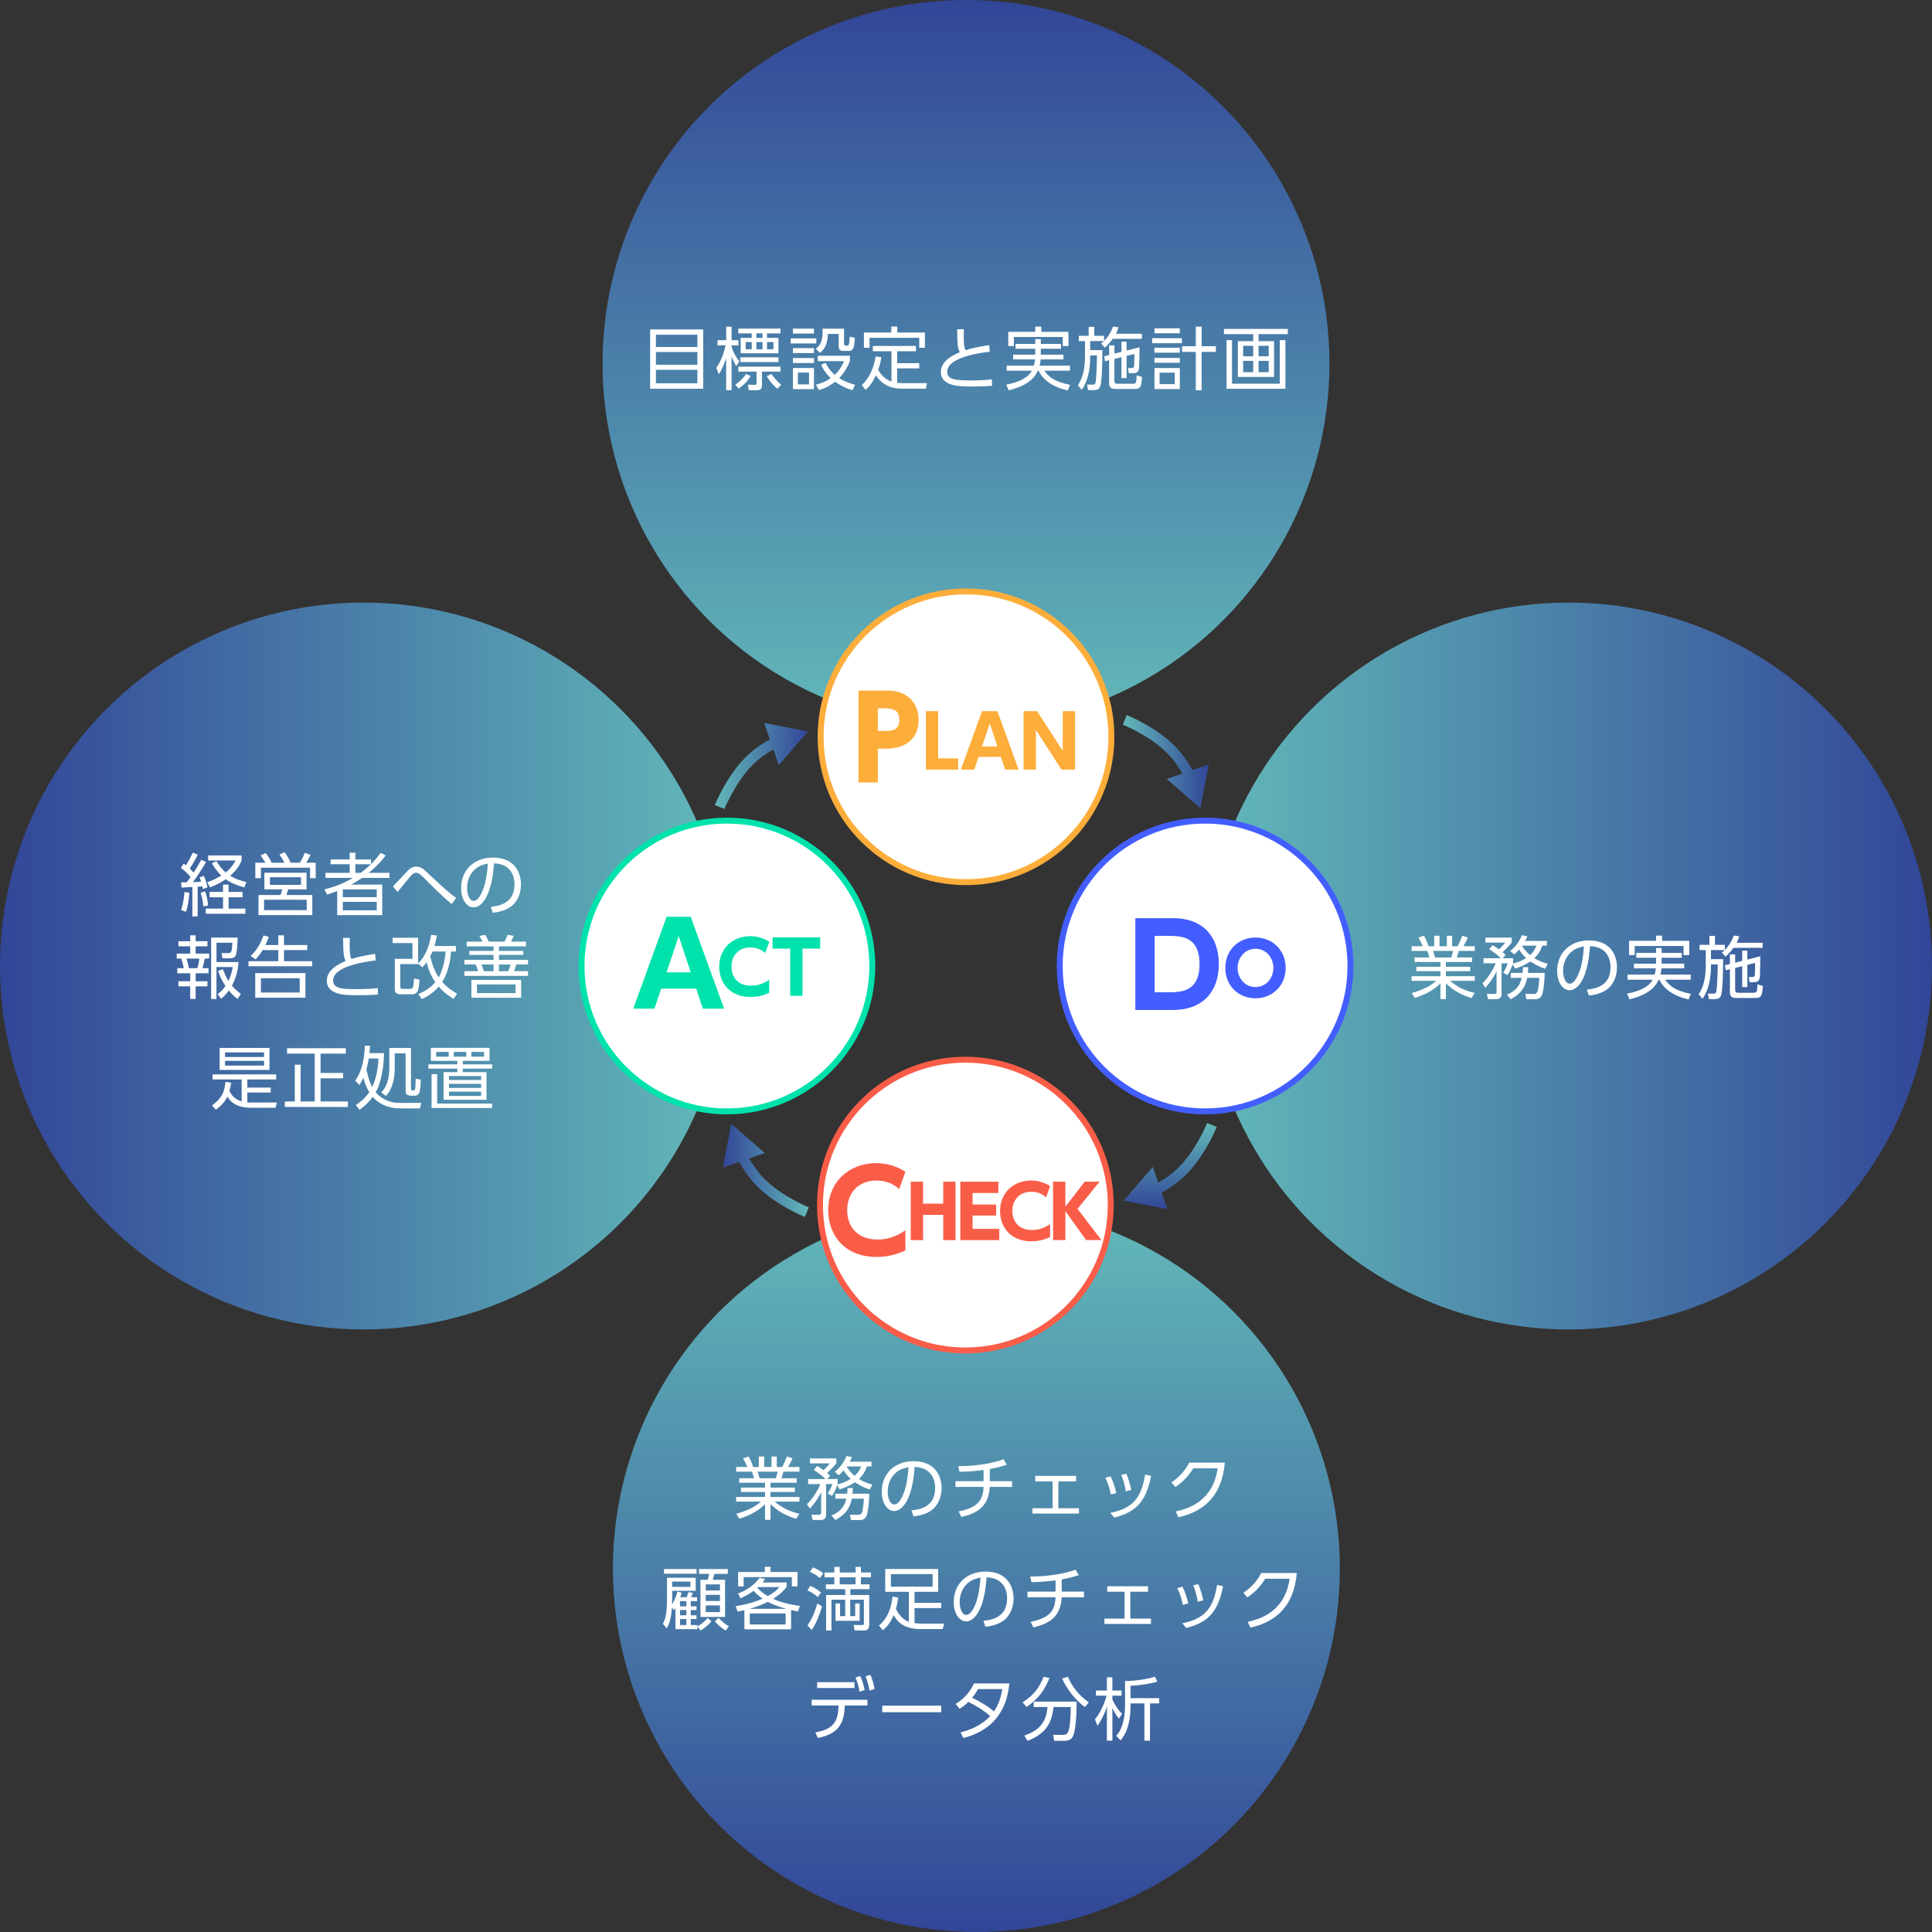 <?xml version="1.0" encoding="UTF-8"?><svg id="_レイヤー_2" xmlns="http://www.w3.org/2000/svg" xmlns:xlink="http://www.w3.org/1999/xlink" viewBox="0 0 930.24 930.24"><rect x="0" y="0" width="930.24" height="930.24" fill="#333333" stroke="none"/><defs><style>.cls-1{fill:url(#_名称未設定グラデーション_13-7);}.cls-1,.cls-2,.cls-3,.cls-4,.cls-5,.cls-6,.cls-7,.cls-8,.cls-9,.cls-10,.cls-11,.cls-12,.cls-13{stroke-width:0px;}.cls-14{stroke:#f95d48;stroke-width:2.86px;}.cls-14,.cls-15,.cls-4,.cls-16,.cls-17{fill:#fff;}.cls-14,.cls-15,.cls-16,.cls-17{stroke-miterlimit:10;}.cls-2{fill:url(#_名称未設定グラデーション_13);}.cls-3{fill:#fcad3a;}.cls-15{stroke:#fcad3a;}.cls-15,.cls-17{stroke-width:2.86px;}.cls-16{stroke:#00e2ac;stroke-width:2.86px;}.cls-5{fill:url(#_名称未設定グラデーション_14);}.cls-6{fill:url(#_名称未設定グラデーション_13-5);}.cls-17{stroke:#435eff;}.cls-7{fill:url(#_名称未設定グラデーション_13-2);}.cls-8{fill:url(#_名称未設定グラデーション_13-3);}.cls-9{fill:#435eff;}.cls-10{fill:url(#_名称未設定グラデーション_13-4);}.cls-11{fill:url(#_名称未設定グラデーション_13-6);}.cls-12{fill:#f95d48;}.cls-13{fill:#00e2ac;}</style><linearGradient id="_名称未設定グラデーション_13" x1="465.12" y1="350" x2="465.12" y2="0" gradientUnits="userSpaceOnUse"><stop offset="0" stop-color="#62b9b9"/><stop offset="1" stop-color="#324698"/></linearGradient><linearGradient id="_名称未設定グラデーション_13-2" x1="580.24" y1="465.12" x2="930.24" y2="465.12" xlink:href="#_名称未設定グラデーション_13"/><linearGradient id="_名称未設定グラデーション_14" x1="350" y1="465.12" x2="0" y2="465.12" gradientUnits="userSpaceOnUse"><stop offset="0" stop-color="#62b9b9"/><stop offset="1" stop-color="#324698"/></linearGradient><linearGradient id="_名称未設定グラデーション_13-3" x1="470.12" y1="580.24" x2="470.12" y2="930.24" xlink:href="#_名称未設定グラデーション_13"/><linearGradient id="_名称未設定グラデーション_13-4" x1="563.44" y1="540.73" x2="563.44" y2="582.13" xlink:href="#_名称未設定グラデーション_13"/><linearGradient id="_名称未設定グラデーション_13-5" x1="540.64" y1="366.7" x2="582.04" y2="366.7" xlink:href="#_名称未設定グラデーション_13"/><linearGradient id="_名称未設定グラデーション_13-6" x1="389.41" y1="563.54" x2="348.01" y2="563.54" xlink:href="#_名称未設定グラデーション_13"/><linearGradient id="_名称未設定グラデーション_13-7" x1="344.18" y1="368.81" x2="389.03" y2="368.81" xlink:href="#_名称未設定グラデーション_13"/></defs><circle class="cls-2" cx="465.12" cy="175" r="175"/><circle class="cls-7" cx="755.24" cy="465.12" r="175"/><circle class="cls-5" cx="175" cy="465.12" r="175"/><circle class="cls-8" cx="470.12" cy="755.24" r="175"/><circle class="cls-15" cx="465.12" cy="354.76" r="70"/><circle class="cls-14" cx="464.82" cy="580.24" r="70"/><circle class="cls-17" cx="580.24" cy="465.12" r="70"/><circle class="cls-16" cx="350" cy="465.12" r="70"/><path class="cls-10" d="m585.87,542.6l-4.64-1.86c-.05.13-5.26,12.92-13.64,21.3-3.15,3.15-6.67,5.56-9.91,7.37l-2.61-7.55-14.06,16.21,21.07,4.07-2.74-7.92c3.78-2.04,7.99-4.85,11.78-8.65,9.12-9.12,14.52-22.41,14.74-22.97Z"/><path class="cls-6" d="m574.12,370.8c-2.04-3.78-4.85-7.99-8.65-11.78-9.12-9.12-22.41-14.52-22.97-14.74l-1.86,4.64c.13.05,12.9,5.24,21.3,13.64,3.15,3.15,5.56,6.67,7.37,9.91l-7.55,2.61,16.21,14.06,4.07-21.07-7.92,2.74Z"/><path class="cls-11" d="m360.74,557.78l7.55-2.61-16.21-14.06-4.07,21.06,7.92-2.74c2.04,3.78,4.85,7.99,8.65,11.78,9.12,9.12,22.41,14.52,22.97,14.74l1.86-4.64c-.13-.05-12.9-5.24-21.3-13.64-3.15-3.15-5.56-6.67-7.37-9.9Z"/><path class="cls-1" d="m362.46,368.21c3.15-3.15,6.67-5.56,9.91-7.37l2.61,7.55,14.06-16.21-21.07-4.07,2.74,7.92c-3.78,2.04-7.99,4.85-11.78,8.65-9.12,9.12-14.52,22.41-14.74,22.97l4.64,1.86c.05-.13,5.26-12.92,13.64-21.3Z"/><path class="cls-3" d="m427.57,332.53c8.91,0,14.74,5.61,14.74,14.19s-5.94,13.75-15.56,13.75h-4.07v16.28h-9.29v-44.21h14.19Zm-1.87,19.41c3.3,0,7.31,0,7.31-5.33,0-4.73-2.8-5.55-7.31-5.55h-3.02v10.89h3.02Z"/><path class="cls-3" d="m451.71,342.42v22.72h9.63v5.43h-15.54v-28.14h5.92Z"/><path class="cls-3" d="m471.17,364.44l-2.03,6.13h-6.51l10.22-28.14h7.39l10.22,28.14h-6.51l-2.03-6.13h-10.75Zm9.07-5.01l-3.67-11.1-3.71,11.1h7.39Z"/><path class="cls-3" d="m499.38,342.42l12.32,19.15v-19.15h5.92v28.14h-6.54l-12.32-19.15v19.15h-5.92v-28.14h6.55Z"/><path class="cls-9" d="m546.66,442.09h18.09c15.95,0,22.11,10.45,22.11,22.11s-6.21,22.11-22.38,22.11h-17.82v-44.21Zm9.29,35.69h5.99c6.49,0,15.62,0,15.62-13.58s-9.18-13.58-15.34-13.58h-6.27v27.17Z"/><path class="cls-9" d="m604.51,451.41c8.02,0,14.53,5.92,14.53,14.63s-6.55,14.63-14.53,14.63-14.53-5.81-14.53-14.63,6.58-14.63,14.53-14.63Zm0,23.84c5.32,0,8.61-4.52,8.61-9.21s-3.29-9.21-8.61-9.21-8.61,4.52-8.61,9.21,3.29,9.21,8.61,9.21Z"/><path class="cls-12" d="m435.92,602.06c-4.48,2.16-8.96,3.13-13.93,3.13-15.66,0-23.22-10.85-23.22-22.52,0-13.82,10.26-22.63,23.17-22.63,4.97,0,9.83,1.46,13.99,4.16l-2.97,8.32c-1.24-1.08-4.64-4.1-10.96-4.1-9.13,0-14.09,6.43-14.09,14.2s4.64,14.2,14.69,14.2c6.75,0,11.23-3.02,13.34-4.43v9.67Z"/><path class="cls-12" d="m454.15,579.54v-10.57h5.92v28.14h-5.92v-12.15h-9.7v12.15h-5.92v-28.14h5.92v10.57h9.7Z"/><path class="cls-12" d="m479.63,579.96v5.29h-11.34v6.44h12.85v5.43h-18.76v-28.14h18.31v5.43h-12.39v5.57h11.34Z"/><path class="cls-12" d="m505.6,595.64c-2.91,1.4-5.81,2.03-9.03,2.03-10.15,0-15.05-7.04-15.05-14.6,0-8.96,6.65-14.67,15.02-14.67,3.22,0,6.37.95,9.07,2.7l-1.92,5.39c-.81-.7-3.01-2.66-7.11-2.66-5.92,0-9.14,4.17-9.14,9.21s3.01,9.21,9.52,9.21c4.38,0,7.28-1.96,8.65-2.87v6.27Z"/><path class="cls-12" d="m512.98,581l9.31-12.04h7.14l-10.61,13.09,11.52,15.05h-7.39l-9.98-13.97v13.97h-5.92v-28.14h5.92v12.04Z"/><path class="cls-13" d="m318.33,476.03l-3.19,9.62h-10.23l16.06-44.21h11.6l16.06,44.21h-10.23l-3.19-9.62h-16.88Zm14.24-7.86l-5.77-17.43-5.83,17.43h11.6Z"/><path class="cls-13" d="m370.37,478c-2.91,1.4-5.81,2.03-9.03,2.03-10.15,0-15.05-7.04-15.05-14.6,0-8.96,6.65-14.67,15.02-14.67,3.22,0,6.37.95,9.07,2.7l-1.93,5.39c-.8-.7-3.01-2.66-7.11-2.66-5.92,0-9.14,4.17-9.14,9.21s3.01,9.21,9.52,9.21c4.38,0,7.28-1.96,8.65-2.87v6.27Z"/><path class="cls-13" d="m386.4,479.47h-5.92v-22.72h-8.51v-5.43h22.93v5.43h-8.51v22.72Z"/><path class="cls-4" d="m338.59,158.62v28.55h-25.55v-28.55h25.55Zm-22.77,8.45h19.97v-5.91h-19.97v5.91Zm0,2.41v6.14h19.97v-6.14h-19.97Zm0,8.58v6.5h19.97v-6.5h-19.97Z"/><path class="cls-4" d="m354.53,176.24c-.76-1.19-1.39-2.31-2.28-4.65v16.3h-2.61v-15.51c-1.35,4.32-2.61,6.37-3.53,7.82l-1.22-3.07c2.24-3.23,3.66-6.96,4.46-10.86h-3.86v-2.48h4.16v-6.5h2.61v6.5h3.3v2.48h-3.3v.83c1.52,4.26,3.04,6.01,3.73,6.8l-1.45,2.34Zm-.5,8.98c2.34-1.55,4.29-3.6,5.18-5.18l2.18,1.02c-1.52,2.71-3.86,4.79-5.71,6.04l-1.65-1.88Zm21.78-27v2.31h-6.5v2.15h5.51v7.43h-18.19v-7.43h5.31v-2.15h-6.47v-2.31h20.33Zm0,18.32v2.38h-8.94v6.7c0,.59,0,2.28-2.28,2.28h-4.09l-.36-2.67,3.27.07c.86.03.86-.56.86-.83v-5.54h-8.78v-2.38h20.33Zm-.99-4.49v2.28h-18.32v-2.28h18.32Zm-12.87-7.36h-2.9v3.47h2.9v-3.47Zm5.18-4.16h-2.94v2.15h2.94v-2.15Zm0,4.16h-2.94v3.47h2.94v-3.47Zm4.32,15.35c.86,1.29,2.67,3.63,4.72,5.25l-1.85,1.88c-2.81-2.21-4.62-5.18-5.15-6.04l2.28-1.09Zm.96-15.35h-3.1v3.47h3.1v-3.47Z"/><path class="cls-4" d="m393.04,162.94v2.41h-12.34v-2.41h12.34Zm-1.12-4.69v2.34h-10.13v-2.34h10.13Zm0,9.37v2.38h-10.13v-2.38h10.13Zm0,4.79v2.38h-10.13v-2.38h10.13Zm0,4.79v10.17h-10.13v-10.17h10.13Zm-2.38,2.21h-5.38v5.68h5.38v-5.68Zm16.87-21.16v7.29c0,.36,0,.86.79.86h.79c.63,0,.73-.5.79-.79.03-.13.23-1.09.33-3.53l2.47.59c-.23,5.02-.86,6.3-2.9,6.3h-2.64c-.5,0-2.21,0-2.21-2.11v-6.07h-5.21c-.23,4.22-.92,6.83-3.86,9.11l-1.98-2.01c2.51-1.62,3.3-4.46,3.3-8.15,0-.59-.03-1.02-.03-1.48h10.36Zm4.06,29.64c-3.93-1.16-6.73-2.9-8.38-4.06-3.4,2.67-6.21,3.53-7.82,3.96l-1.39-2.57c1.58-.4,4.26-1.12,7.1-3.14-2.87-2.74-3.96-4.95-4.62-6.47l2.21-.92c.53,1.12,1.62,3.4,4.39,5.81,1.78-1.78,3.13-3.5,4.39-6.6h-12.61v-2.61h15.48v2.57c-.83,2.05-2.24,5.21-5.15,8.19,1.62,1.06,4.22,2.34,7.62,3.23l-1.22,2.61Z"/><path class="cls-4" d="m429.24,169.14h-8.98v-2.57h20.76v2.57h-9.04v5.71h10.63v2.51h-10.63v6.96c.82.1,1.78.17,2.67.17h11.68l-.53,2.64h-11.78c-7.86,0-11.06-4.62-12.31-6.4-1.45,3.07-2.64,4.95-4.95,7l-1.82-2.34c3.47-3.04,5.74-8.09,6.7-13.8l2.71.4c-.36,2.51-.79,4.03-1.52,6.11,1.42,2.51,3.63,4.69,6.4,5.61v-14.55Zm2.81-11.92v2.87h13.3v7.36h-2.74v-4.79h-23.93v4.79h-2.71v-7.36h13.2v-2.87h2.87Z"/><path class="cls-4" d="m476.57,169.34c-2.67.3-20.5,2.31-20.5,9.64,0,3.83,4.03,4.19,11.12,4.19,5.45,0,8.51-.3,10.4-.5l.07,3.1c-2.15.13-5.05.33-9.8.33-5.71,0-14.85,0-14.85-7.03,0-5.64,6.8-8.48,9.11-9.47-1.09-2.15-1.16-4.06-1.25-11.09h3.23c-.03.89-.07,1.82-.07,3.43,0,3.5.17,5.25.86,6.67,3.56-1.09,6.27-1.62,11.39-2.44l.3,3.17Z"/><path class="cls-4" d="m488.97,167.92v-2.34h9.5v-2.34h2.67v2.34h9.7v2.34h-9.7v2.84h10.89v2.28h-10.96c-.17,1.62-.33,2.38-.5,3h14.59v2.44h-12.28c1.72,2.57,4.42,5.28,12.31,6.8l-1.06,2.74c-7.59-1.78-11.95-5.18-14.09-9.54h-.33c-.99,2.18-3.37,6.9-14.03,9.44l-1.19-2.71c6.47-1.29,10.5-3.37,12.34-6.73h-12.11v-2.44h13.07c.46-1.68.53-2.57.56-3h-10.53v-2.28h10.63v-2.84h-9.5Zm12.41-10.66v2.51h13.07v6.86h-2.74v-4.36h-23.53v4.36h-2.71v-6.86h13v-2.51h2.9Z"/><path class="cls-4" d="m538.54,157.56c-.26.86-.56,1.85-1.25,3.14h12.51v2.44h-14.03c-1.68,2.38-3.07,3.53-3.89,4.26l-1.68-2.05c.59-.46.79-.59,1.35-1.12h-6.63v4.36h5.88c-.07,8.28-.26,15.78-1.16,17.79-.33.73-.89,1.45-3.17,1.45h-2.54l-.5-2.64h2.61c.59,0,1.12,0,1.42-.89.4-1.25.69-8.91.73-13.17h-3.27v.63c0,6.24-1.09,11.65-4.06,15.94l-1.88-2.18c1.22-1.95,3.43-5.45,3.43-13.8v-7.49h-2.97v-2.54h4.75v-4.32h2.67v4.32h4.75v2.48c.3-.3,2.81-2.71,4.32-6.96l2.61.36Zm1.42,11.85v-4.92h2.48v4.29l6.24-1.58c-.1,8.88-.1,9.84-.4,10.86-.26.89-.79,1.62-2.77,1.62h-2.01l-.36-2.51,1.85.03c.56,0,.99-.13,1.09-1.19.1-.83.1-4.06.1-5.58l-3.73.92v10.69h-2.48v-10.07l-3.4.86v10.33c0,1.45.5,1.62,1.65,1.62h7c1.55,0,2.05,0,2.05-4.06l2.61.76c-.26,4.62-.66,5.81-3.53,5.81h-9.14c-1.68,0-3.17-.4-3.17-2.64v-11.22l-1.98.5-.43-2.38,2.41-.63v-4.65h2.54v3.99l3.4-.86Z"/><path class="cls-4" d="m569.06,162.84v2.41h-14.32v-2.41h14.32Zm-.99-4.75v2.38h-12.21v-2.38h12.21Zm-.03,9.34v2.38h-12.18v-2.38h12.18Zm.03,4.92v2.31h-12.21v-2.31h12.21Zm0,4.85v10.13h-12.21v-10.13h12.21Zm-2.44,2.24h-7.29v5.51h7.29v-5.51Zm10.13,8.48v-18.48h-6.6v-2.74h6.6v-9.44h2.81v9.44h6.87v2.74h-6.87v18.48h-2.81Z"/><path class="cls-4" d="m620.08,160.89h-14.09v3.37h7.46v17.23h-17.43v-17.23h7.39v-3.37h-14.09v-2.51h30.76v2.51Zm-26.87,2.9v20.96h23v-20.96h2.71v23.4h-28.35v-23.4h2.64Zm10.2,2.71h-4.85v5.05h4.85v-5.05Zm0,7.26h-4.85v5.45h4.85v-5.45Zm7.46-7.26h-4.88v5.05h4.88v-5.05Zm0,7.26h-4.88v5.45h4.88v-5.45Z"/><path class="cls-4" d="m383.3,731.34c-6.57-2.21-9.24-4.26-12.31-7.1v7.56h-2.64v-7.53c-3.76,3.73-8.12,5.58-12.34,7l-1.48-2.38c6.3-1.85,9.08-3.53,11.85-5.87h-11.92v-2.25h13.9v-2.41h-11.58v-2.11h11.58v-2.31h-12.44v-2.18h7.1c-.13-.59-.46-1.91-.96-3.17h-7.59v-2.24h5.38c-.63-1.52-.83-1.88-2.08-4.19l2.67-.89c1.06,1.92,1.58,3.17,2.18,5.08h2.74v-5.05h2.58v5.05h3.53v-5.05h2.54v5.05h2.64c.3-.53,1.42-2.74,2.21-5.08l2.71.89c-.59,1.52-1.25,2.64-2.15,4.19h5.51v2.24h-7.69c-.43,1.49-.46,1.62-.99,3.17h7.36v2.18h-12.61v2.31h11.72v2.11h-11.72v2.41h13.93v2.25h-11.92c3.93,3.27,7.33,4.75,11.88,5.84l-1.58,2.47Zm-9.77-19.57c.36-.96.59-1.72.92-3.17h-9.64c.26.92.76,2.48.96,3.17h7.76Z"/><path class="cls-4" d="m401.91,708.64c2.97-2.15,5.05-5.78,5.61-7.56l2.67.43c-.23.66-.4,1.09-1.02,2.28h10.43v2.28h-2.21c-.4,1.22-1.16,3.5-3.8,6.07,2.71,1.65,4.98,2.28,6.44,2.64l-1.22,2.44c-1.82-.63-4.29-1.58-7.2-3.53-2.87,1.95-5.61,2.9-7.33,3.43l-1.19-2.01c-.07.23-.86,2.74-2.44,5.15l-2.11-1.19c.76-1.19,1.62-2.54,2.18-4.49h-2.94v14.75c0,1.78-.99,2.54-2.74,2.54h-3.76l-.59-2.57,3.56.03c.46,0,1.12-.07,1.12-.92v-9.97c-2.08,4.26-4.52,6.96-5.41,7.95l-1.42-2.18c2.81-2.51,5.41-7,6.44-9.64h-5.88v-2.44h8.35c-1.95-1.88-3.43-2.94-5.64-4.36l1.62-1.91c.92.5,1.45.76,3.1,2.01.56-.56,2.05-1.88,2.97-3.27h-9.51v-2.38h12.67v2.34c-1.29,1.82-4.03,4.32-4.39,4.65.79.69,1.06.99,1.42,1.42l-1.42,1.49h5.05v2.24c-.07.2-.1.3-.13.36,1.88-.46,3.99-1.12,6.37-2.67-1.85-1.75-2.84-3.27-3.37-4.09-1.22,1.42-1.68,1.82-2.38,2.34l-1.91-1.68Zm16.63,10.56c0,4.39-.69,9.41-1.35,10.73-.56,1.09-1.19,1.95-3.27,1.95h-4.16l-.56-2.57,3.99.03c1.09,0,1.52-.3,1.88-1.22.59-1.42.83-5.71.86-6.53h-5.81c-.73,4.09-2.74,7.59-7.92,10.3l-1.85-2.18c4.95-2.05,6.4-5.08,7.16-8.12h-5.31v-2.38h5.71c.13-.99.13-1.82.17-2.74h2.54c-.03,1.25-.07,1.88-.17,2.74h8.09Zm-10.83-13.14l-.07.1c.46.76,1.55,2.51,3.89,4.46,1.98-1.82,2.67-3.6,3.04-4.55h-6.87Z"/><path class="cls-4" d="m438.84,727.25c3.4-.36,11.42-1.32,11.42-10.76,0-2.61-.79-9.87-9.87-10.17-.3,3.83-.96,11.95-4.36,17.39-1.95,3.07-4.06,3.83-5.54,3.83-3.23,0-5.94-3.83-5.94-9.27,0-8.98,6.54-14.72,15.25-14.72,10.69,0,13.57,7.39,13.57,12.97,0,3.93-1.42,7.82-4.42,10.33-2.14,1.78-5.45,2.9-9.11,3.27l-.99-2.87Zm-6.83-18.68c-3.07,2.24-4.59,5.94-4.59,9.77,0,2.25.83,6.04,3.17,6.04,1.39,0,2.38-1.22,3.24-2.67,2.77-4.75,3.3-11.45,3.63-15.25-1.95.36-3.76.86-5.45,2.11Z"/><path class="cls-4" d="m476.56,713.19h10.73v2.74h-10.76c-.43,9.87-6.63,12.84-13.63,14.49l-1.32-2.67c9.7-1.98,11.72-5.78,12.01-11.82h-13.53v-2.74h13.53v-5.41c-3.83.53-7.72.83-11.62.86l-.56-2.71c7.29,0,15.58-.99,21.82-3.3l1.55,2.67c-1.68.5-4.92,1.45-8.22,2.01v5.88Z"/><path class="cls-4" d="m509.59,726.2h9.93v2.57h-22.41v-2.57h9.7v-12.94h-8.35v-2.64h19.67v2.64h-8.55v12.94Z"/><path class="cls-4" d="m534.84,719.56c-.53-3.17-1.48-5.64-2.64-8.05l2.48-.69c1.58,3.04,2.38,6.21,2.8,8.09l-2.64.66Zm-.2,8.88c10.23-2.11,14.85-6.6,16.73-18.45l2.87.59c-2.18,11.29-6.4,17.39-17.76,20.1l-1.85-2.25Zm7.43-10.4c-.46-2.71-1.12-5.38-2.18-7.89l2.44-.56c.96,2.18,1.95,5.68,2.38,7.82l-2.64.63Z"/><path class="cls-4" d="m566.12,727.75c6.63-1.45,17.96-5.28,20.17-20.76h-11.72c-2.18,3.43-4.65,6.34-8.65,9.01l-1.88-2.24c3.17-2.15,6.3-5.05,8.55-9.51h17.16c-1.45,16.73-10.79,23.7-22.38,26.3l-1.25-2.8Z"/><path class="cls-4" d="m330.6,769.05c.2-.43.26-.56.89-2.44l2.15.36c-.13.36-.69,1.65-.89,2.08h2.91v1.88h-3.07v2.51h2.77v1.78h-2.77v2.54h2.77v1.78h-2.77v2.9h3.17v.69c2.18-1.29,3.33-2.21,4.98-4.06l1.82,1.55c-1.45,1.75-3.24,3.27-5.21,4.46l-1.58-1.91v1.25h-10.56v-10.26c-.3.53-.43.66-.79,1.16l-.89-1.39c-.43,4.88-.83,7.16-2.51,10.13l-1.82-2.21c.79-1.62,1.95-3.86,1.95-12.11v-10.07h13.83v6.27h-11.32v3.96c0,1.19-.03,1.72-.07,2.61.4-.63,1.72-2.84,2.61-6.24l1.98.63c-.17.76-.26,1.06-.63,2.15h3.07Zm4.79-13.57v2.24h-15.68v-2.24h15.68Zm-2.94,6.04h-8.81v2.54h8.81v-2.54Zm-1.98,9.41h-3.04v2.51h3.04v-2.51Zm0,4.29h-3.04v2.54h3.04v-2.54Zm0,4.32h-3.04v2.9h3.04v-2.9Zm19.97-24.06v2.34h-6.44c-.23.89-.53,1.91-.83,2.84h5.94v17.89h-11.85v-17.89h3.5c.36-1.02.66-2.44.73-2.84h-4.92v-2.34h13.86Zm-3.79,7.39h-6.83v2.94h6.83v-2.94Zm0,5.05h-6.83v2.94h6.83v-2.94Zm0,5.08h-6.83v3.23h6.83v-3.23Zm-.66,6.01c1.75,1.88,3.1,2.97,4.95,3.99l-1.52,2.11c-1.55-.96-3.2-2.11-5.25-4.42l1.82-1.68Z"/><path class="cls-4" d="m354.23,773.34c7.03-1.06,10.99-2.77,12.97-3.6-1.22-.83-2.08-1.45-4.42-3.76-1.55,1.16-3,2.15-6.24,3.6l-1.16-2.31c3.04-1.22,7.16-3.23,10.33-7.56l2.67.59c-.49.69-.73,1.02-1.25,1.65h11.65v2.05c-.79,1.09-2.47,3.3-6.57,5.81,4.09,1.85,8.48,2.84,12.94,3.4l-.92,2.71c-1.12-.2-1.58-.3-3.33-.69v9.27h-22.48v-9.21c-.92.23-1.49.33-3.27.69l-.92-2.64Zm16.77-18.94v2.51h13v6.93h-2.74v-4.46h-23.2v4.46h-2.67v-6.93h12.87v-2.51h2.74Zm7.59,20.23c-1.12-.3-5.58-1.55-8.91-3.37-3.5,1.82-7.26,2.94-8.78,3.37h17.69Zm-.33,2.24h-17.23v5.28h17.23v-5.28Zm-13.27-12.71c-.07.07-.3.26-.43.36,2.38,2.41,4.46,3.6,5.12,3.99,3.3-1.85,4.46-3,5.61-4.36h-10.3Z"/><path class="cls-4" d="m393.76,768.98c-1.72-1.52-3.04-2.34-5.02-3.23l1.42-2.18c1.75.73,3.13,1.52,5.15,3.2l-1.55,2.21Zm-4.95,13.63c2.47-3.53,3.83-7.49,4.75-10.56l2.28,1.42c-1.22,3.96-2.71,7.89-4.98,11.35l-2.05-2.21Zm5.97-22.77c-1.82-1.55-3.17-2.31-4.85-3l1.52-2.15c1.58.63,2.97,1.35,4.98,2.81l-1.65,2.34Zm23.73,22.81c0,1.68-1.02,2.41-2.58,2.41h-4.42l-.5-2.64,3.93.03c.83,0,1.02-.1,1.02-.83v-11.39h-6.57v7.92h2.38v-6.11h2.15v8.38h-11.62v-8.38h2.18v6.11h2.48v-7.92h-6.63v14.82h-2.57v-17.06h9.21v-2.81h-9.31v-2.34h4.06v-3.37h-4.72v-2.34h4.72v-2.67h2.61v2.67h7.62v-2.67h2.58v2.67h4.82v2.34h-4.82v3.37h4.16v2.34h-9.27v2.81h9.11v14.65Zm-6.57-23.17h-7.62v3.37h7.62v-3.37Z"/><path class="cls-4" d="m454.62,781.75l-.73,2.64h-10.76c-8.38,0-11.25-3.93-12.84-6.7-1.78,4.39-4.19,6.4-5.25,7.26l-1.82-2.28c2.11-1.82,5.48-5.12,6.54-13.9l2.67.4c-.13,1.45-.36,3.17-1.06,5.45.46.96,2.41,4.95,6.24,6.24v-14.42h-11.39v-10.99h25.51v10.99h-11.39v5.31h12.87v2.54h-12.87v7.2c.63.1,1.81.26,3.1.26h11.16Zm-5.58-23.83h-20.1v6.04h20.1v-6.04Z"/><path class="cls-4" d="m473.49,780.4c3.4-.36,11.42-1.32,11.42-10.76,0-2.61-.79-9.87-9.87-10.17-.3,3.83-.96,11.95-4.36,17.39-1.95,3.07-4.06,3.83-5.54,3.83-3.23,0-5.94-3.83-5.94-9.27,0-8.98,6.54-14.72,15.25-14.72,10.69,0,13.57,7.39,13.57,12.97,0,3.93-1.42,7.82-4.42,10.33-2.14,1.78-5.45,2.9-9.11,3.27l-.99-2.87Zm-6.83-18.68c-3.07,2.24-4.59,5.94-4.59,9.77,0,2.25.83,6.04,3.17,6.04,1.39,0,2.38-1.22,3.24-2.67,2.77-4.75,3.3-11.45,3.63-15.25-1.95.36-3.76.86-5.45,2.11Z"/><path class="cls-4" d="m511.21,766.34h10.73v2.74h-10.76c-.43,9.87-6.63,12.84-13.63,14.49l-1.32-2.67c9.7-1.98,11.72-5.78,12.01-11.82h-13.53v-2.74h13.53v-5.41c-3.83.53-7.72.83-11.62.86l-.56-2.71c7.29,0,15.58-.99,21.82-3.3l1.55,2.67c-1.68.5-4.92,1.45-8.22,2.01v5.88Z"/><path class="cls-4" d="m544.24,779.34h9.94v2.57h-22.41v-2.57h9.7v-12.94h-8.35v-2.64h19.67v2.64h-8.55v12.94Z"/><path class="cls-4" d="m569.49,772.71c-.53-3.17-1.49-5.64-2.64-8.05l2.48-.69c1.58,3.04,2.38,6.21,2.81,8.09l-2.64.66Zm-.2,8.88c10.23-2.11,14.85-6.6,16.73-18.45l2.87.59c-2.18,11.29-6.4,17.39-17.76,20.1l-1.85-2.25Zm7.43-10.4c-.46-2.71-1.12-5.38-2.18-7.89l2.44-.56c.96,2.18,1.95,5.68,2.38,7.82l-2.64.63Z"/><path class="cls-4" d="m600.77,780.9c6.63-1.45,17.96-5.28,20.17-20.76h-11.72c-2.18,3.43-4.65,6.34-8.65,9.01l-1.88-2.24c3.17-2.15,6.3-5.05,8.55-9.51h17.16c-1.45,16.73-10.79,23.7-22.38,26.3l-1.25-2.8Z"/><path class="cls-4" d="m393.79,836.82l-1.22-2.71c8.35-1.49,11.02-4.69,11.16-12.94h-12.94v-2.77h26.87v2.77h-10.89c-.26,9.6-3.86,13.76-12.97,15.64Zm17.66-26.87v2.81h-17.99v-2.81h17.99Zm2.74-2.97c1.06,2.21,1.52,3.96,2.14,6.73l-2.47.86c-.46-2.74-.92-4.32-1.95-6.83l2.28-.76Zm4.88-.56c.99,2.14,1.48,4.06,2.05,6.77l-2.48.83c-.46-2.87-.86-4.26-1.88-6.87l2.31-.73Z"/><path class="cls-4" d="m453.2,821.27v3.14h-28.38v-3.14h28.38Z"/><path class="cls-4" d="m460.12,820.45c3.93-2.44,6.83-5.51,8.81-9.9h17.06c-.59,5.38-2.31,21.16-22.11,26.3l-1.42-2.74c5.41-1.29,10.53-3.73,14.29-7.85-2.74-2.34-5.64-4.39-10.5-6.83-.96.96-1.88,1.88-4.19,3.33l-1.95-2.31Zm10.79-7.16c-1.35,2.31-1.95,3.07-2.84,4.16,3.43,1.72,7.23,3.76,10.49,6.57,1.75-2.57,3.27-5.61,4.03-10.73h-11.68Z"/><path class="cls-4" d="m492.36,819.66c5.45-3.53,7.89-6.77,10.17-12.34l2.77.66c-2.31,5.74-5.18,9.8-10.99,13.93l-1.95-2.24Zm15.22,18.52l-.5-2.87,4.88.03c1.45,0,2.01-.86,2.18-1.12,1.12-1.98,1.32-7.59,1.45-12.31h-8.35c-.89,8.38-4.09,13-12.48,16.27l-1.55-2.51c6.7-2.41,10.59-5.91,11.12-13.76h-6.6v-2.61h20.66c0,10.17-.96,15.02-1.78,16.73-.92,1.85-2.51,2.15-4.36,2.15h-4.69Zm6.6-30.83c1.75,4.19,4.85,8.68,10.07,12.31l-1.85,2.24c-4.42-2.97-9.04-9.08-10.99-13.73l2.77-.83Z"/><path class="cls-4" d="m538.73,827.51c-.73-.96-1.85-2.38-3.13-5.15v15.74h-2.64v-16.44c-1.52,4.82-3.43,7.69-4.55,9.31l-1.22-3.13c2.97-3.53,4.88-8.52,5.61-11.39h-5.12v-2.48h5.28v-6.37h2.64v6.37h4.42v2.48h-4.42v1.85c.86,1.85,2.34,4.72,4.69,6.87l-1.55,2.34Zm5.61-6.14c0,8.61-2.15,13.47-4.79,16.63l-2.11-2.24c3.53-3.7,4.26-10.13,4.26-14.72v-11.65c4.62-.03,9.97-.69,14.39-2.08l1.15,2.38c-3.43,1.12-9.93,1.95-12.9,2.01v5.94h13.8v2.54h-4.42v17.92h-2.71v-17.92h-6.67v1.19Z"/><path class="cls-4" d="m708.5,480.59c-6.57-2.21-9.24-4.26-12.31-7.1v7.56h-2.64v-7.53c-3.76,3.73-8.12,5.58-12.34,7l-1.49-2.38c6.3-1.85,9.08-3.53,11.85-5.88h-11.91v-2.24h13.89v-2.41h-11.58v-2.11h11.58v-2.31h-12.44v-2.18h7.1c-.13-.59-.46-1.91-.96-3.17h-7.59v-2.24h5.38c-.63-1.52-.82-1.88-2.08-4.19l2.67-.89c1.06,1.91,1.58,3.17,2.18,5.08h2.74v-5.05h2.57v5.05h3.53v-5.05h2.54v5.05h2.64c.3-.53,1.42-2.74,2.21-5.08l2.71.89c-.59,1.52-1.25,2.64-2.15,4.19h5.51v2.24h-7.69c-.43,1.49-.46,1.62-.99,3.17h7.36v2.18h-12.61v2.31h11.72v2.11h-11.72v2.41h13.93v2.24h-11.92c3.93,3.27,7.33,4.75,11.88,5.84l-1.58,2.48Zm-9.77-19.57c.36-.96.59-1.72.92-3.17h-9.64c.26.92.76,2.48.96,3.17h7.76Z"/><path class="cls-4" d="m727.11,457.88c2.97-2.15,5.05-5.78,5.61-7.56l2.67.43c-.23.66-.4,1.09-1.02,2.28h10.43v2.28h-2.21c-.4,1.22-1.16,3.5-3.8,6.07,2.71,1.65,4.98,2.28,6.44,2.64l-1.22,2.44c-1.82-.63-4.29-1.58-7.19-3.53-2.87,1.95-5.61,2.9-7.33,3.43l-1.19-2.01c-.07.23-.86,2.74-2.44,5.15l-2.11-1.19c.76-1.19,1.62-2.54,2.18-4.49h-2.94v14.75c0,1.78-.99,2.54-2.74,2.54h-3.76l-.59-2.57,3.56.03c.46,0,1.12-.07,1.12-.92v-9.97c-2.08,4.26-4.52,6.96-5.41,7.95l-1.42-2.18c2.81-2.51,5.41-7,6.44-9.64h-5.88v-2.44h8.35c-1.95-1.88-3.43-2.94-5.64-4.36l1.62-1.91c.92.5,1.45.76,3.1,2.01.56-.56,2.05-1.88,2.97-3.27h-9.5v-2.38h12.67v2.34c-1.29,1.81-4.03,4.32-4.39,4.65.79.69,1.06.99,1.42,1.42l-1.42,1.49h5.05v2.24c-.07.2-.1.3-.13.36,1.88-.46,3.99-1.12,6.37-2.67-1.85-1.75-2.84-3.27-3.37-4.09-1.22,1.42-1.68,1.82-2.38,2.34l-1.91-1.68Zm16.63,10.56c0,4.39-.69,9.41-1.35,10.73-.56,1.09-1.19,1.95-3.27,1.95h-4.16l-.56-2.57,3.99.03c1.09,0,1.52-.3,1.88-1.22.59-1.42.83-5.71.86-6.54h-5.81c-.73,4.09-2.74,7.59-7.92,10.3l-1.85-2.18c4.95-2.05,6.4-5.08,7.16-8.12h-5.31v-2.38h5.71c.13-.99.13-1.82.17-2.74h2.54c-.03,1.25-.07,1.88-.17,2.74h8.09Zm-10.83-13.14l-.07.1c.46.76,1.55,2.51,3.89,4.46,1.98-1.81,2.67-3.6,3.04-4.55h-6.87Z"/><path class="cls-4" d="m764.04,476.5c3.4-.36,11.42-1.32,11.42-10.76,0-2.61-.79-9.87-9.87-10.17-.3,3.83-.96,11.95-4.36,17.39-1.95,3.07-4.06,3.83-5.54,3.83-3.23,0-5.94-3.83-5.94-9.27,0-8.98,6.53-14.72,15.25-14.72,10.69,0,13.56,7.39,13.56,12.97,0,3.93-1.42,7.82-4.42,10.33-2.15,1.78-5.45,2.9-9.11,3.27l-.99-2.87Zm-6.83-18.68c-3.07,2.24-4.59,5.94-4.59,9.77,0,2.24.83,6.04,3.17,6.04,1.39,0,2.38-1.22,3.24-2.67,2.77-4.75,3.3-11.45,3.63-15.25-1.95.36-3.76.86-5.45,2.11Z"/><path class="cls-4" d="m787.87,461.15v-2.34h9.51v-2.34h2.67v2.34h9.7v2.34h-9.7v2.84h10.89v2.28h-10.96c-.17,1.62-.33,2.38-.5,3h14.59v2.44h-12.28c1.72,2.57,4.42,5.28,12.31,6.8l-1.06,2.74c-7.59-1.78-11.95-5.18-14.09-9.54h-.33c-.99,2.18-3.37,6.9-14.03,9.44l-1.19-2.71c6.47-1.29,10.5-3.37,12.34-6.73h-12.11v-2.44h13.07c.46-1.68.53-2.58.56-3h-10.53v-2.28h10.63v-2.84h-9.51Zm12.41-10.66v2.51h13.07v6.86h-2.74v-4.36h-23.53v4.36h-2.71v-6.86h13v-2.51h2.9Z"/><path class="cls-4" d="m837.43,450.79c-.26.86-.56,1.85-1.25,3.14h12.51v2.44h-14.03c-1.68,2.38-3.07,3.53-3.89,4.26l-1.68-2.05c.59-.46.79-.59,1.35-1.12h-6.63v4.36h5.88c-.07,8.28-.26,15.78-1.16,17.79-.33.73-.89,1.45-3.17,1.45h-2.54l-.5-2.64h2.61c.59,0,1.12,0,1.42-.89.4-1.25.69-8.91.73-13.17h-3.27v.63c0,6.24-1.09,11.65-4.06,15.94l-1.88-2.18c1.22-1.95,3.43-5.45,3.43-13.8v-7.49h-2.97v-2.54h4.75v-4.32h2.67v4.32h4.75v2.48c.3-.3,2.8-2.71,4.32-6.96l2.61.36Zm1.42,11.85v-4.92h2.48v4.29l6.24-1.58c-.1,8.88-.1,9.84-.4,10.86-.26.89-.79,1.62-2.77,1.62h-2.01l-.36-2.51,1.85.03c.56,0,.99-.13,1.09-1.19.1-.83.1-4.06.1-5.58l-3.73.92v10.69h-2.48v-10.07l-3.4.86v10.33c0,1.45.5,1.62,1.65,1.62h7c1.55,0,2.05,0,2.05-4.06l2.61.76c-.26,4.62-.66,5.81-3.53,5.81h-9.14c-1.68,0-3.17-.4-3.17-2.64v-11.22l-1.98.5-.43-2.38,2.41-.63v-4.65h2.54v3.99l3.4-.86Z"/><path class="cls-4" d="m99.23,415.03c-1.75,3.1-4.62,7.53-6.37,9.7,2.11-.07,3.14-.1,3.96-.17-.26-.89-.46-1.39-.73-2.08l2.05-.79c.53,1.19,1.35,3.27,1.78,5.58l-2.25.76c-.1-.56-.13-.82-.26-1.29-.33.07-.79.1-2.24.2v14.29h-2.54v-14.16c-.82.07-4.46.26-5.21.3l-.23-2.54h2.71c.66-.83,1.39-1.88,1.88-2.57-1.29-1.45-2.84-3.07-4.69-4.39l1.35-2.05c.53.36.76.53,1.09.79.69-.99,2.21-3.6,3.27-6.04l2.44.89c-1.02,2.11-2.74,5.15-3.89,6.73.63.63,1.32,1.29,1.88,1.95.23-.36,2.08-3.14,3.66-6.17l2.34,1.06Zm-12.05,23.14c1.25-3.6,1.52-7.39,1.62-8.65l2.38.33c-.07.69-.36,5.45-1.62,9.18l-2.38-.86Zm10.73-1.75c-.23-2.57-.66-4.49-1.29-6.57l2.15-.69c.86,2.48,1.22,4.59,1.45,6.83l-2.31.43Zm18.88-4.39h-6.73v5.45h8.09v2.48h-19.08v-2.48h8.32v-5.45h-6.47v-2.57h6.47v-3.53h2.67v3.53h6.73v2.57Zm.86-4.75c-5.38-1.49-7.62-2.94-8.98-3.93-3.53,2.41-6.14,3.37-7.53,3.89l-1.35-2.44c1.22-.43,3.5-1.25,6.77-3.2-2.31-2.24-3.7-4.52-4.52-5.94l2.18-1.02c1.78,2.87,3.14,4.29,4.46,5.45,2.9-2.38,4.12-4.59,4.75-5.78h-13.2v-2.41h16.11v2.34c-.43,1.09-1.65,4.19-5.51,7.43,2.97,1.88,5.91,2.57,7.82,3l-.99,2.61Z"/><path class="cls-4" d="m136.95,415.39c-.82-1.58-1.39-2.54-2.41-3.96l2.51-1.12c1.55,2.28,1.95,3,2.87,5.08h4.46c.92-1.49,1.55-2.71,2.34-4.75l2.81.96c-.56,1.25-1.35,2.64-2.11,3.8h4.59v7.43h-2.71v-5.05h-23.66v5.05h-2.71v-7.43h4.85c-.46-.79-1.25-2.08-2.28-3.53l2.48-1.15c1.62,2.21,2.47,3.89,2.84,4.69h6.14Zm10.66,12.81h-8.85c-.13.43-.69,2.34-.83,2.74h12.44v9.67h-25.91v-9.67h10.59c.36-.76.73-2.08.86-2.74h-8.61v-7.99h20.3v7.99Zm.07,5.02h-20.53v5.02h20.53v-5.02Zm-2.74-10.83h-14.98v3.66h14.98v-3.66Z"/><path class="cls-4" d="m185.69,411.93c-2.61,3.4-4.95,5.68-8.12,8.35h9.97v2.41h-13.17c-2.08,1.42-3.63,2.31-5.31,3.23h14.98v14.72h-21.68v-11.62c-2.31.86-3.23,1.19-4.88,1.72l-1.25-2.51c7.1-1.82,10.86-3.89,13.73-5.54h-13.23v-2.41h11.65v-4.16h-9.21v-2.31h9.21v-3.23h2.74v3.23h7.53v2.24c1.29-1.25,2.54-2.54,4.65-5.45l2.41,1.32Zm-4.29,16.3h-16.34v3.76h16.34v-3.76Zm0,6.01h-16.34v4.06h16.34v-4.06Zm-7.79-13.96c1.65-1.19,2.8-2.08,4.95-4.16h-7.46v4.16h2.51Z"/><path class="cls-4" d="m217.47,435.29c-4.16-3.37-8.02-7.23-12.15-11.42-3.17-3.2-3.93-3.63-4.98-3.63s-1.82.59-3.14,2.18c-.46.53-4.13,5.05-5.78,7.06l-2.24-2.67c1.19-1.15,6.04-6.53,7.13-7.56,1.19-1.15,2.28-1.98,4.13-1.98,2.34,0,3.63,1.22,6.5,4.03,1.65,1.62,6.07,5.64,8.09,7.39,2.51,2.15,3.93,3.17,4.62,3.66l-2.18,2.94Z"/><path class="cls-4" d="m236.31,436.61c3.4-.36,11.42-1.32,11.42-10.76,0-2.61-.79-9.87-9.87-10.17-.3,3.83-.96,11.95-4.36,17.39-1.95,3.07-4.06,3.83-5.54,3.83-3.23,0-5.94-3.83-5.94-9.27,0-8.98,6.54-14.72,15.25-14.72,10.69,0,13.57,7.39,13.57,12.97,0,3.93-1.42,7.82-4.42,10.33-2.15,1.78-5.45,2.9-9.11,3.27l-.99-2.87Zm-6.83-18.68c-3.07,2.24-4.59,5.94-4.59,9.77,0,2.24.83,6.04,3.17,6.04,1.39,0,2.38-1.22,3.23-2.67,2.77-4.75,3.3-11.45,3.63-15.25-1.95.36-3.76.86-5.45,2.11Z"/><path class="cls-4" d="m94.21,450.36v2.84h5.68v2.44h-5.68v3.5h6.5v2.41h-2.08c-.3,1.52-.86,3.66-1.16,4.62h2.94v2.44h-6.21v3.86h5.68v2.44h-5.68v6.07h-2.61v-6.07h-5.68v-2.44h5.68v-3.86h-6.21v-2.44h3.1c-.26-1.58-.86-3.6-1.22-4.62h-2.18v-2.41h6.5v-3.5h-5.68v-2.44h5.68v-2.84h2.61Zm.79,15.81c.4-1.16.83-3.17.96-4.62h-6.14c.46,1.52.89,3.2,1.12,4.62h4.06Zm19.37,14.82c-1.02-.79-2.34-1.82-4.19-4.06-1.55,2.11-2.74,3.14-3.73,3.96l-1.65-2.21c.96-.79,2.34-1.85,3.76-3.93-2.41-3.6-3.17-6.14-3.53-7.36l2.31-.73c1.02,2.67,1.75,4.22,2.64,5.68,1.42-2.9,1.91-5.68,2.11-6.73h-7.86v15.38h-2.57v-29.57h12.74c.03,3.8-.43,7.49-.89,8.52-.23.53-.69,1.49-2.74,1.49h-3.66l-.46-2.54,3.2.03c1.45,0,1.85-.5,2.01-4.98h-7.62v9.27h10.66c-.26,2.57-.83,7.03-3.23,11.42,1.15,1.32,2.41,2.44,4.29,3.93l-1.58,2.44Z"/><path class="cls-4" d="m134.01,455.02v-4.65h2.74v4.65h11.19v2.44h-11.19v5.35h13.56v2.44h-30.66v-2.44h14.36v-5.35h-7.53c-.89,1.48-1.65,2.57-3.4,4.49l-2.41-1.68c3.2-2.84,5.02-6.63,6.21-9.84l2.57.66c-.83,2.21-1.16,2.94-1.65,3.93h6.21Zm13.04,25.35h-24.16v-11.82h24.16v11.82Zm-2.74-9.37h-18.68v6.9h18.68v-6.9Z"/><path class="cls-4" d="m180.9,462.44c-2.67.3-20.5,2.31-20.5,9.64,0,3.83,4.03,4.19,11.12,4.19,5.45,0,8.51-.3,10.4-.5l.07,3.1c-2.15.13-5.05.33-9.8.33-5.71,0-14.85,0-14.85-7.03,0-5.64,6.8-8.48,9.11-9.47-1.09-2.15-1.16-4.06-1.25-11.09h3.23c-.03.89-.07,1.82-.07,3.43,0,3.5.17,5.25.86,6.67,3.56-1.09,6.27-1.62,11.39-2.44l.3,3.17Z"/><path class="cls-4" d="m219.51,455.51v2.64h-2.31c-.53,7.49-2.74,12.28-4.26,14.62,2.41,2.8,5.18,4.55,7.16,5.71l-1.72,2.47c-1.65-.99-4.36-2.71-7.13-5.91-3.04,3.5-6.47,5.21-8.12,6.04l-1.72-2.48c1.88-.79,5.25-2.18,8.18-5.68-.86-1.29-2.97-4.32-4.16-9.64-.83,1.25-1.42,1.81-2.01,2.48l-2.11-1.75v.2h-8.58v10.76c0,.33,0,1.16,1.09,1.16h3.63c1.16,0,1.25-.36,1.45-1.12.23-.89.4-2.9.46-3.86l2.67.56c-.13,2.01-.56,4.82-.92,5.51-.56,1.02-1.49,1.52-2.74,1.52h-5.84c-1.72,0-2.44-1.12-2.44-2.21v-14.85h8.51v-7.59h-9.57v-2.57h12.28v12.31c3.37-3,5.51-8.48,6.27-13.73l2.77.36c-.2,1.19-.43,2.54-1.19,5.05h10.33Zm-11.29,2.64c-.3.76-.69,1.62-1.06,2.24.73,3.17,1.88,6.96,4.09,10.2.26-.5,2.67-4.59,3.33-12.44h-6.37Z"/><path class="cls-4" d="m253.24,455.67h-13v2.18h11.72v1.91h-11.72v2.41h13.99v2.21h-5.64c-.23.89-.79,2.54-1.09,3.23h6.73v2.28h-30.63v-2.28h6.67c-.36-1.12-.79-2.24-1.25-3.23h-5.41v-2.21h14.03v-2.41h-11.65v-1.91h11.65v-2.18h-12.94v-2.28h7.62c-.4-.89-.96-1.88-1.49-2.71l2.84-.56c.17.3,1.19,2.11,1.65,3.27h7.56c.63-.99,1.15-2.21,1.52-3.27l2.94.46c-.4,1.16-1.12,2.48-1.29,2.81h7.2v2.28Zm-2.31,24.72h-23.96v-8.58h23.96v8.58Zm-2.67-6.4h-18.61v4.19h18.61v-4.19Zm-10.63-9.6h-5.78c.59,1.58.63,1.75,1.16,3.23h4.62v-3.23Zm7.06,3.23c.46-1.02.89-2.31,1.16-3.23h-5.61v3.23h4.46Z"/><path class="cls-4" d="m133.35,530.84l-.69,2.54h-12.11c-2.41,0-5.05-.46-7.16-1.58-2.38-1.29-3.47-3.04-3.89-3.83-.79,1.65-2.05,3.76-5.58,6.37l-1.85-2.08c4.82-3.53,5.91-6.3,6.5-11.35l2.74.43c-.2,1.35-.4,2.28-.83,3.86.66,1.65,2.31,4.06,5.88,5.12v-10.59h-14.03v-2.41h30.66v2.41h-13.9v3.93h11.25v2.38h-11.25v4.79c.23,0,.76.03,1.49.03h12.77Zm-3.6-26.27v10.59h-23.99v-10.59h23.99Zm-2.61,2.15h-18.78v2.21h18.78v-2.21Zm0,4.06h-18.78v2.28h18.78v-2.28Z"/><path class="cls-4" d="m166.52,504.7v2.61h-12.18v9.31h10.86v2.57h-10.86v11.16h13.17v2.64h-30.36v-2.64h4.79v-17.72h2.8v17.72h6.8v-23.04h-13.33v-2.61h28.32Z"/><path class="cls-4" d="m202.75,531.04l-.46,2.64h-9.77c-6.14,0-10.43-2.51-13.07-5.54-2.34,3.3-4.98,5.21-6.34,6.21l-1.78-2.28c1.49-.99,4.09-2.74,6.47-6.21-1.19-1.95-2.15-4.12-2.84-6.93-.76,1.65-1.35,2.61-1.91,3.46l-2.01-2.08c1.72-2.44,4.26-6.9,4.65-16.83l2.51.07c-.07.96-.1,1.55-.3,3.53h7c-.07,2.61-.2,8.35-2.24,14.85-.59,1.85-1.39,3.3-1.78,3.99.1.17,1.62,1.95,4.16,3.3,1.16.63,3.47,1.82,7.29,1.82h10.43Zm-25.18-21.39c-.36,2.08-.73,3.86-1.12,5.18.53,2.9,1.35,5.91,2.77,8.55,2.64-5.61,2.9-11.65,3-13.73h-4.65Zm20.33,14.59c0,.59.13.76.66.76h.76c.46,0,.56-.56.59-.79.13-1.29.17-1.82.23-4.79l2.44.4c0,2.57-.33,5.84-.83,6.67-.43.69-1.12,1.06-1.98,1.06h-1.95c-.46,0-2.51,0-2.51-2.05v-18.32h-5.25v6.8c0,8.85-2.97,12.31-4.22,13.73l-2.28-1.75c1.45-1.55,3.89-4.13,3.89-12.18v-9.21h10.43v19.67Z"/><path class="cls-4" d="m235.68,510.8h-12.84v1.68h14.13v2.05h-14.13v1.68h11.42v13.33h-20.69v-13.33h6.63v-1.68h-13.93v-2.05h13.93v-1.68h-12.74v-6.3h28.22v6.3Zm1.29,20.53v2.15h-29.18v-16.3h2.71v14.16h26.47Zm-20.92-24.85h-6.04v2.31h6.04v-2.31Zm15.61,11.62h-15.48v1.88h15.48v-1.88Zm0,3.76h-15.48v1.95h15.48v-1.95Zm0,3.76h-15.48v2.05h15.48v-2.05Zm-7.13-19.14h-6.01v2.31h6.01v-2.31Zm8.55,0h-6.11v2.31h6.11v-2.31Z"/></svg>